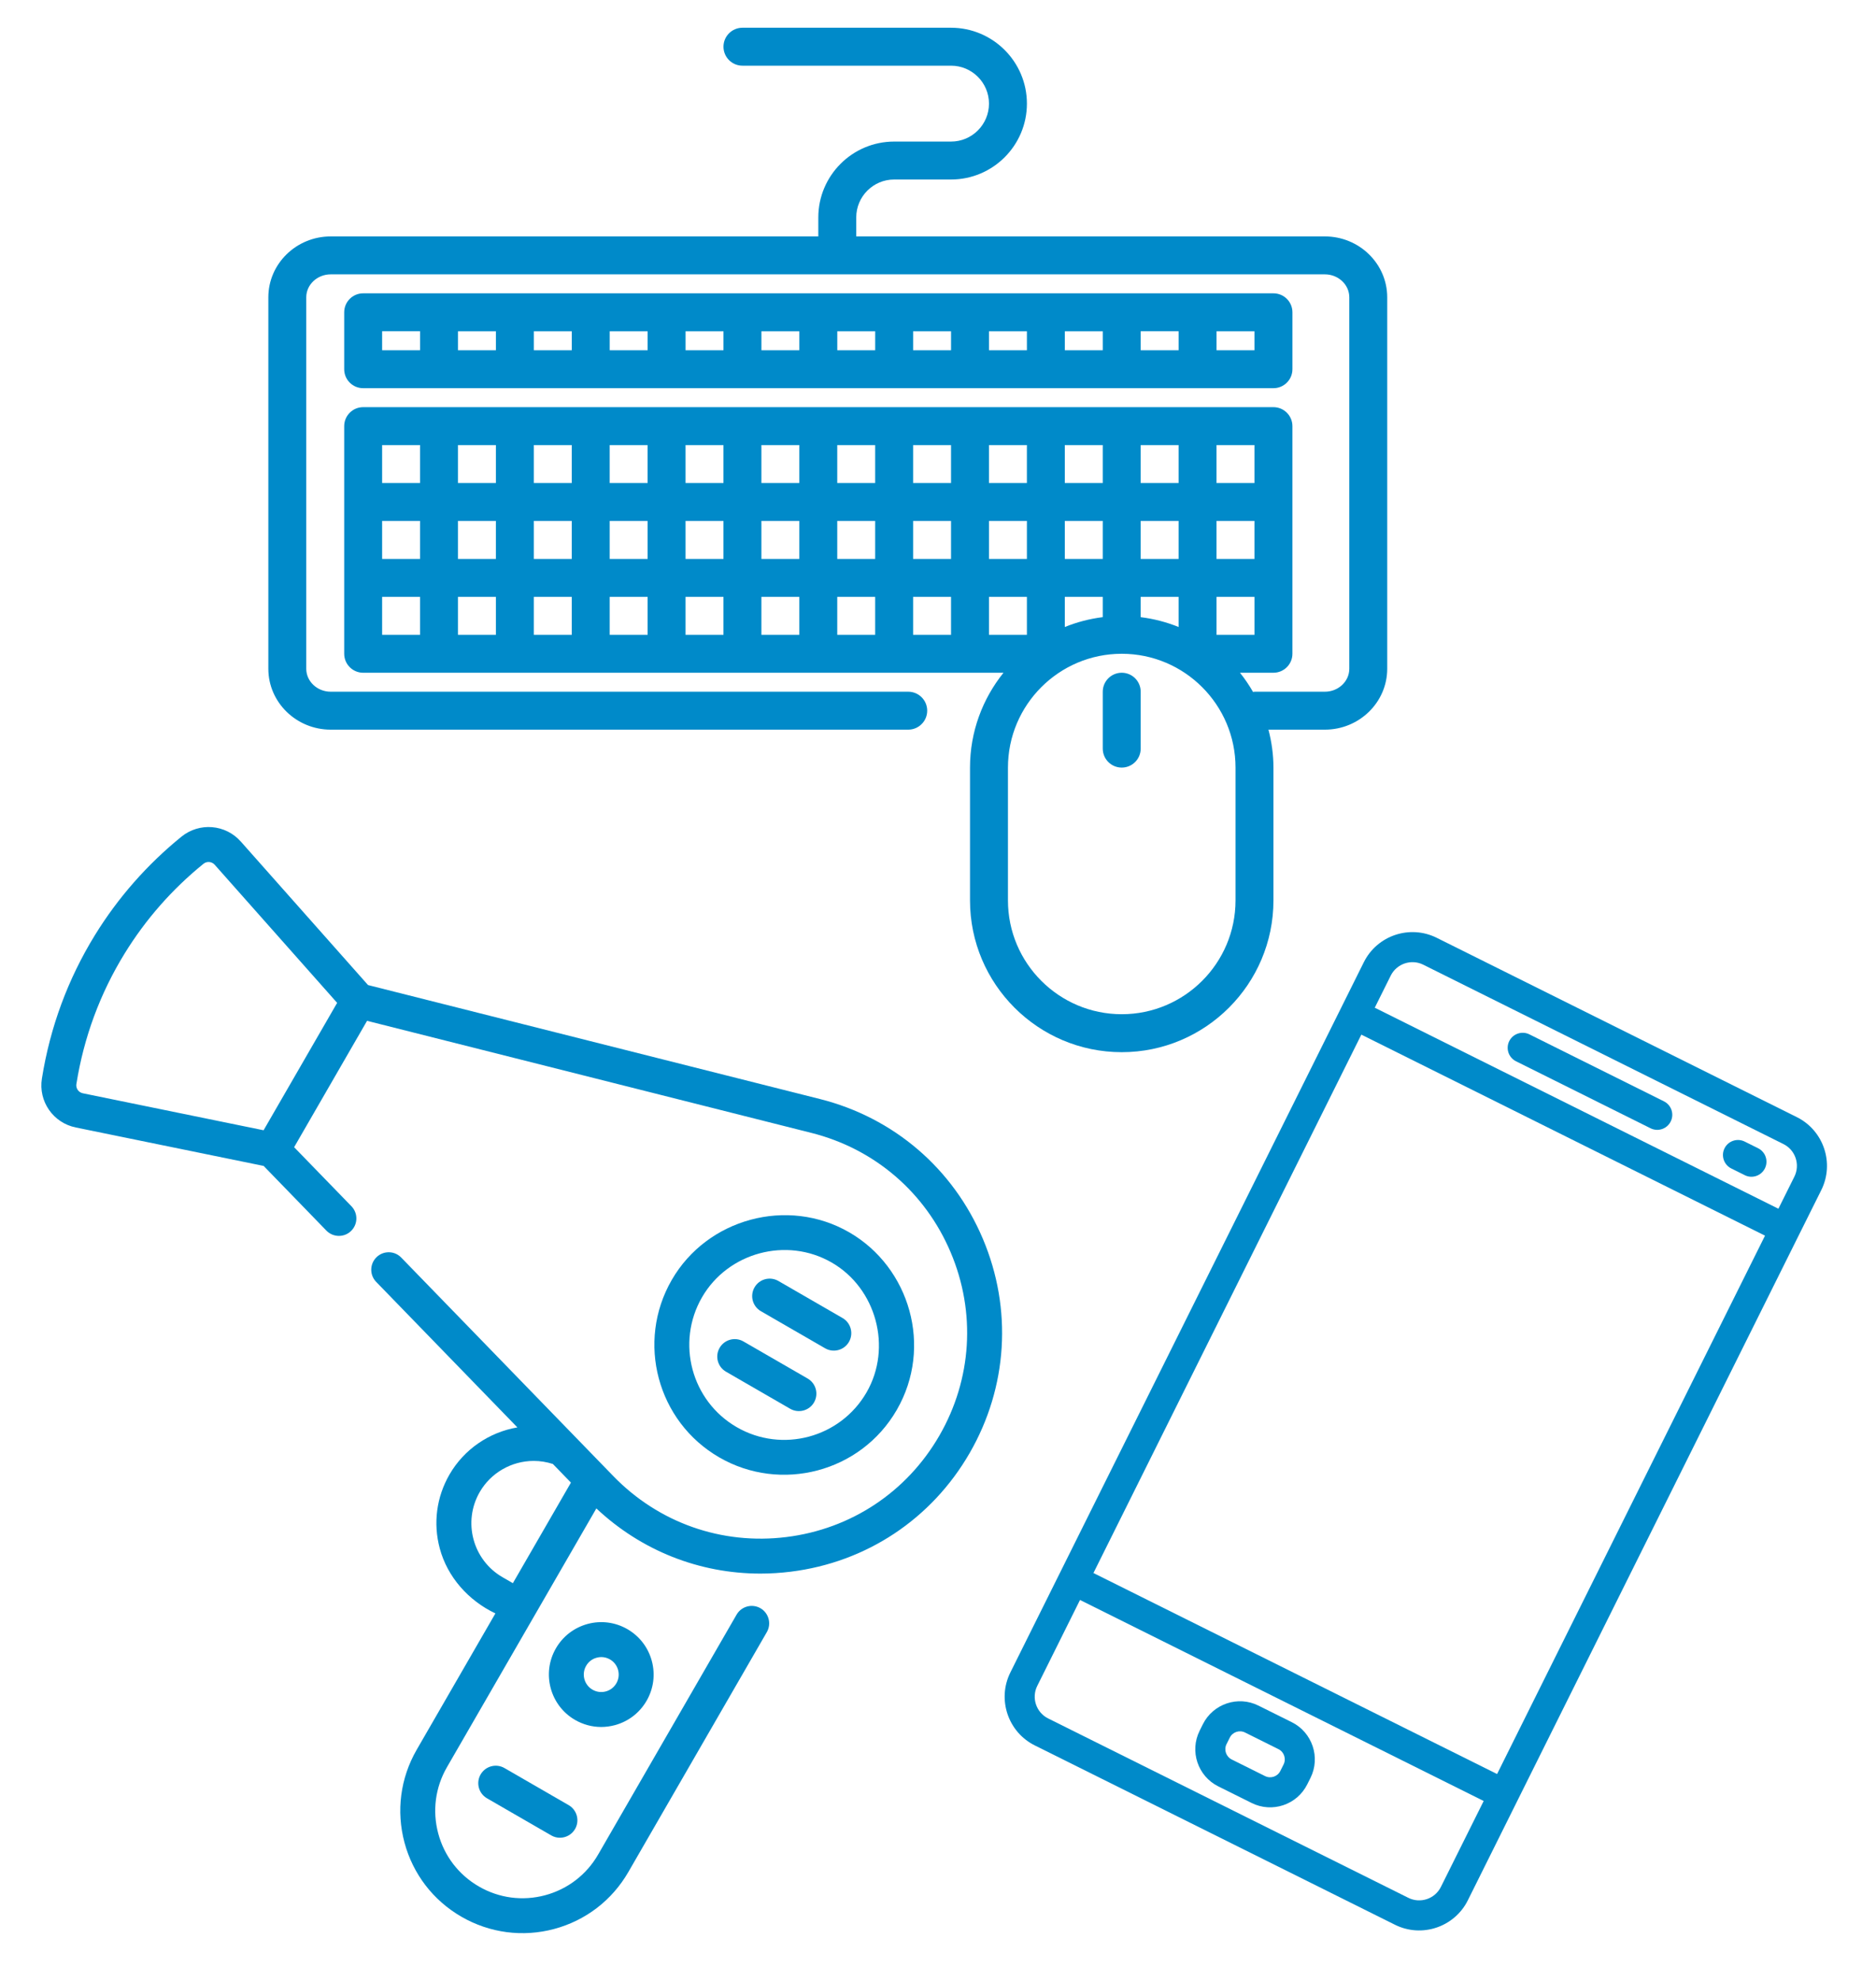 <?xml version="1.0" encoding="utf-8"?>
<!-- Generator: Adobe Illustrator 15.0.0, SVG Export Plug-In . SVG Version: 6.00 Build 0)  -->
<!DOCTYPE svg PUBLIC "-//W3C//DTD SVG 1.1//EN" "http://www.w3.org/Graphics/SVG/1.1/DTD/svg11.dtd">
<svg version="1.1" id="Livello_1" xmlns="http://www.w3.org/2000/svg" xmlns:xlink="http://www.w3.org/1999/xlink" x="0px" y="0px"
	 width="180px" height="190px" viewBox="0 0 180 190" enable-background="new 0 0 180 190" xml:space="preserve">
<g>
	<path fill="#008AC9" d="M127.117,22.676H82.155v-1.819c0-2.008,1.631-3.64,3.639-3.64h5.458c4.015,0,7.279-3.265,7.279-7.278
		c0-4.013-3.265-7.278-7.279-7.278H71.237c-1.004,0-1.82,0.815-1.82,1.82s0.815,1.819,1.82,1.819h20.015
		c2.008,0,3.64,1.632,3.64,3.639c0,2.008-1.632,3.64-3.64,3.64h-5.458c-4.013,0-7.278,3.265-7.278,7.278v1.819H31.733
		c-3.3,0-5.986,2.62-5.986,5.841v35.628c0,3.22,2.686,5.84,5.986,5.84h55.411c1.004,0,1.82-0.815,1.82-1.819
		c0-1.006-0.815-1.82-1.82-1.82H31.733c-1.294,0-2.348-0.988-2.348-2.201V28.517c0-1.213,1.053-2.202,2.348-2.202h95.384
		c1.294,0,2.347,0.989,2.347,2.202v35.628c0,1.213-1.053,2.201-2.347,2.201h-6.752c-0.047,0-0.085,0.024-0.133,0.027
		c-0.375-0.648-0.792-1.268-1.258-1.847h3.211c1.005,0,1.821-0.815,1.821-1.82V40.873c0-1.005-0.816-1.82-1.821-1.82H34.845
		c-1.004,0-1.819,0.815-1.819,1.82v21.834c0,1.005,0.815,1.82,1.819,1.82h61.439c-2.005,2.495-3.213,5.657-3.213,9.098v12.738
		c0,8.027,6.53,14.557,14.559,14.557c8.025,0,14.556-6.53,14.556-14.557V73.624c0-1.259-0.177-2.473-0.479-3.639h5.41
		c3.301,0,5.985-2.62,5.985-5.84V28.517C133.103,25.296,130.418,22.676,127.117,22.676z M102.168,60.14v-2.892h3.64v1.945
		C104.537,59.354,103.316,59.673,102.168,60.14z M36.665,49.97h3.637v3.639h-3.637V49.97z M43.941,49.97h3.639v3.639h-3.639V49.97z
		 M120.365,53.609h-3.641V49.97h3.641V53.609z M113.086,53.609h-3.639V49.97h3.639V53.609z M58.499,49.97h3.639v3.639h-3.639V49.97z
		 M54.858,53.609H51.22V49.97h3.639V53.609z M65.776,49.97h3.64v3.639h-3.64V49.97z M73.055,49.97h3.64v3.639h-3.64V49.97z
		 M80.333,49.97h3.639v3.639h-3.639V49.97z M87.612,49.97h3.639v3.639h-3.639V49.97z M94.891,49.97h3.639v3.639h-3.639V49.97z
		 M102.168,49.97h3.64v3.639h-3.64V49.97z M109.447,46.331v-3.638h3.639v3.638H109.447z M105.808,46.331h-3.64v-3.638h3.64V46.331z
		 M98.529,46.331h-3.639v-3.638h3.639V46.331z M91.251,46.331h-3.639v-3.638h3.639V46.331z M83.972,46.331h-3.639v-3.638h3.639
		V46.331z M76.695,46.331h-3.64v-3.638h3.64V46.331z M69.416,46.331h-3.64v-3.638h3.64V46.331z M62.137,46.331h-3.639v-3.638h3.639
		V46.331z M54.858,46.331H51.22v-3.638h3.639V46.331z M47.581,46.331h-3.639v-3.638h3.639V46.331z M47.581,57.249v3.639h-3.639
		v-3.639H47.581z M51.22,57.249h3.639v3.639H51.22V57.249z M58.499,57.249h3.639v3.639h-3.639V57.249z M65.776,57.249h3.64v3.639
		h-3.64V57.249z M73.055,57.249h3.64v3.639h-3.64V57.249z M80.333,57.249h3.639v3.639h-3.639V57.249z M87.612,57.249h3.639v3.639
		h-3.639V57.249z M94.891,57.249h3.639v3.639h-3.639V57.249z M109.447,57.249h3.639v2.89c-1.147-0.465-2.369-0.786-3.639-0.944
		V57.249z M116.725,60.888v-3.639h3.641v3.639H116.725z M120.365,46.331h-3.641v-3.638h3.641V46.331z M40.302,42.692v3.638h-3.637
		v-3.638H40.302z M36.665,57.249h3.637v3.639h-3.637V57.249z M118.547,86.362c0,6.021-4.898,10.917-10.917,10.917
		c-6.021,0-10.918-4.897-10.918-10.917V73.624c0-6.02,4.896-10.917,10.918-10.917c6.019,0,10.917,4.897,10.917,10.917V86.362z"/>
	<path fill="#008AC9" d="M107.63,64.526c-1.005,0-1.821,0.815-1.821,1.82v5.459c0,1.004,0.816,1.818,1.821,1.818
		c1.004,0,1.818-0.814,1.818-1.818v-5.459C109.448,65.341,108.634,64.526,107.63,64.526z"/>
	<path fill="#008AC9" d="M34.845,37.233h87.341c1.005,0,1.821-0.814,1.821-1.82v-5.459c0-1.005-0.816-1.82-1.821-1.82H34.845
		c-1.004,0-1.819,0.815-1.819,1.82v5.459C33.025,36.419,33.84,37.233,34.845,37.233z M105.809,33.594h-3.639v-1.82h3.639V33.594z
		 M109.448,31.773h3.639v1.82h-3.639V31.773z M98.531,33.594h-3.64v-1.82h3.64V33.594z M91.252,33.594h-3.639v-1.82h3.639V33.594z
		 M83.974,33.594h-3.638v-1.82h3.638V33.594z M76.696,33.594h-3.64v-1.82h3.64V33.594z M69.417,33.594h-3.639v-1.82h3.639V33.594z
		 M62.139,33.594H58.5v-1.82h3.639V33.594z M54.861,33.594h-3.639v-1.82h3.639V33.594z M47.582,33.594h-3.639v-1.82h3.639V33.594z
		 M120.365,33.594h-3.639v-1.82h3.639V33.594z M36.665,31.773h3.639v1.82h-3.639V31.773z"/>
</g>
<g>
	<path fill="#008AC9" d="M159.654,105.636l-12.91-6.425c-0.712-0.354-1.579-0.065-1.934,0.647c-0.354,0.714-0.064,1.58,0.649,1.934
		l12.91,6.428c0.712,0.354,1.578,0.064,1.932-0.65C160.657,106.858,160.368,105.991,159.654,105.636z"/>
	<path fill="#008AC9" d="M168.691,110.136l-1.291-0.642c-0.711-0.354-1.58-0.065-1.934,0.646c-0.354,0.713-0.063,1.581,0.649,1.934
		l1.291,0.643c0.711,0.356,1.577,0.066,1.933-0.648C169.693,111.356,169.404,110.491,168.691,110.136z"/>
	<path fill="#008AC9" d="M123.954,165.189l-3.207-1.595c-1.963-0.979-4.355-0.177-5.335,1.79l-0.309,0.622
		c-0.979,1.962-0.175,4.354,1.786,5.333l3.206,1.595c1.965,0.979,4.356,0.178,5.335-1.788l0.312-0.623
		C126.718,168.561,125.914,166.166,123.954,165.189z M122.847,169.862c-0.266,0.538-0.924,0.761-1.466,0.492l-3.205-1.596
		c-0.539-0.27-0.761-0.929-0.492-1.468l0.312-0.623c0.266-0.54,0.927-0.763,1.467-0.491l3.204,1.595
		c0.542,0.268,0.761,0.927,0.491,1.469L122.847,169.862z"/>
	<path fill="#008AC9" d="M172.575,118.513l2.177-4.369c1.279-2.572,0.229-5.71-2.343-6.991l-34.56-17.205
		c-2.575-1.28-5.711-0.23-6.992,2.344l-33.916,68.127c-1.28,2.571-0.229,5.709,2.343,6.991l34.562,17.203
		c2.572,1.282,5.71,0.229,6.991-2.343l4.744-9.532c0,0,0.001,0,0.001-0.003L172.575,118.513L172.575,118.513z M133.439,93.577
		c0.572-1.148,1.973-1.62,3.122-1.047l34.561,17.205c1.149,0.574,1.619,1.975,1.046,3.123l-1.532,3.078l-38.729-19.281
		L133.439,93.577z M130.62,99.237l38.731,19.281l-25.708,51.639l-38.729-19.28L130.62,99.237z M135.132,182.032l-34.561-17.206
		c-1.151-0.573-1.618-1.975-1.049-3.12l4.104-8.245l38.732,19.281l-4.105,8.241l0,0
		C137.683,182.131,136.281,182.604,135.132,182.032z"/>
</g>
<g>
	<path fill="#008AC9" d="M94.304,118.819c-2.846-6.731-8.544-11.62-15.632-13.406l-43.36-10.931L23.105,80.718
		c-1.471-1.66-3.973-1.863-5.7-0.465c-3.292,2.673-6.085,5.85-8.298,9.441c-2.592,4.21-4.302,8.836-5.086,13.755
		c-0.351,2.188,1.079,4.25,3.251,4.693l18.024,3.688l6.021,6.204c0.645,0.663,1.707,0.679,2.369,0.034
		c0.664-0.645,0.678-1.705,0.035-2.37l-5.5-5.664l6.998-12.121l42.633,10.749c6.061,1.526,10.931,5.705,13.366,11.463
		c2.436,5.755,2.037,12.161-1.086,17.572c-3.124,5.412-8.476,8.96-14.677,9.729c-6.202,0.77-12.256-1.361-16.609-5.847
		l-20.35-20.961c-0.644-0.664-1.702-0.679-2.366-0.035c-0.664,0.646-0.68,1.706-0.036,2.369l13.549,13.958
		c-2.711,0.461-5.124,2.106-6.519,4.526c-1.244,2.158-1.575,4.669-0.93,7.077c0.736,2.75,2.758,5.016,5.34,6.237l-7.553,13.078
		c-1.565,2.712-1.98,5.873-1.171,8.9c0.813,3.023,2.752,5.552,5.466,7.117c2.718,1.569,5.889,1.977,8.895,1.173
		c3.025-0.812,5.555-2.752,7.121-5.467l13.285-23.006c0.462-0.801,0.188-1.828-0.612-2.292c-0.802-0.459-1.827-0.187-2.29,0.615
		l-13.284,23.01c-1.119,1.938-2.927,3.324-5.087,3.904c-2.161,0.578-4.416,0.282-6.354-0.838c-1.935-1.118-3.324-2.923-3.901-5.084
		c-0.58-2.161-0.285-4.418,0.834-6.357L57.22,144.68c4.312,4.051,9.886,6.252,15.737,6.252c0.967,0,1.938-0.061,2.911-0.182
		c7.254-0.899,13.512-5.046,17.167-11.377C96.688,133.044,97.152,125.551,94.304,118.819z M25.291,108.41l-17.347-3.549
		c-0.41-0.084-0.683-0.476-0.615-0.885c0.714-4.48,2.273-8.693,4.632-12.524c2.014-3.271,4.555-6.164,7.557-8.597
		c0.145-0.119,0.321-0.177,0.496-0.177c0.216,0,0.431,0.089,0.584,0.262l11.75,13.249L25.291,108.41z M49.21,151.851l-0.994-0.573
		c-2.854-1.648-3.836-5.311-2.189-8.165c1.065-1.846,3.05-2.989,5.183-2.989c0.628,0,1.243,0.101,1.837,0.293l1.734,1.787
		L49.21,151.851z"/>
	<path fill="#008AC9" d="M54.564,173.141l-6.16-3.557c-0.802-0.462-1.826-0.188-2.29,0.612c-0.463,0.804-0.187,1.827,0.614,2.289
		l6.16,3.557c0.265,0.153,0.551,0.225,0.836,0.225c0.58,0,1.144-0.3,1.454-0.839C55.638,174.626,55.363,173.604,54.564,173.141z"/>
	<path fill="#008AC9" d="M86.047,135.228c3.487-6.042,1.254-13.669-4.563-17.029c-5.925-3.42-13.632-1.32-17.028,4.563
		c-3.439,5.951-1.392,13.591,4.561,17.027C74.896,143.185,82.575,141.24,86.047,135.228z M67.354,124.435
		c2.487-4.305,8.118-5.838,12.453-3.335c4.276,2.466,5.819,8.154,3.338,12.451c-2.514,4.355-8.101,5.852-12.453,3.337
		C66.339,134.375,64.844,128.791,67.354,124.435z"/>
	<path fill="#008AC9" d="M78.105,134.513c0.463-0.803,0.189-1.827-0.612-2.291l-6.162-3.556c-0.799-0.461-1.824-0.187-2.286,0.615
		c-0.463,0.8-0.188,1.825,0.613,2.286l6.158,3.556C76.604,135.576,77.638,135.321,78.105,134.513z"/>
	<path fill="#008AC9" d="M73.008,125.765l6.16,3.556c0.788,0.459,1.821,0.197,2.287-0.61c0.463-0.802,0.189-1.828-0.612-2.291
		l-6.16-3.556c-0.802-0.461-1.826-0.188-2.288,0.615C71.933,124.278,72.206,125.304,73.008,125.765z"/>
	<path fill="#008AC9" d="M58.989,165.471c1.297-0.349,2.379-1.18,3.052-2.342c0.669-1.162,0.848-2.518,0.501-3.814
		c-0.349-1.297-1.181-2.381-2.34-3.052c-1.163-0.67-2.518-0.85-3.814-0.502c-1.297,0.351-2.381,1.181-3.051,2.342
		c-1.386,2.4-0.56,5.479,1.84,6.865c0.774,0.445,1.633,0.676,2.505,0.676C58.117,165.644,58.556,165.585,58.989,165.471z
		 M56.851,162.066c-0.8-0.46-1.076-1.489-0.613-2.287c0.223-0.391,0.585-0.668,1.019-0.781c0.143-0.038,0.289-0.06,0.434-0.06
		c0.292,0,0.578,0.078,0.835,0.225c0.387,0.225,0.666,0.586,0.781,1.019c0.115,0.431,0.055,0.885-0.167,1.271l0,0
		c-0.223,0.388-0.586,0.668-1.019,0.781C57.69,162.351,57.237,162.289,56.851,162.066z"/>
</g>
</svg>
